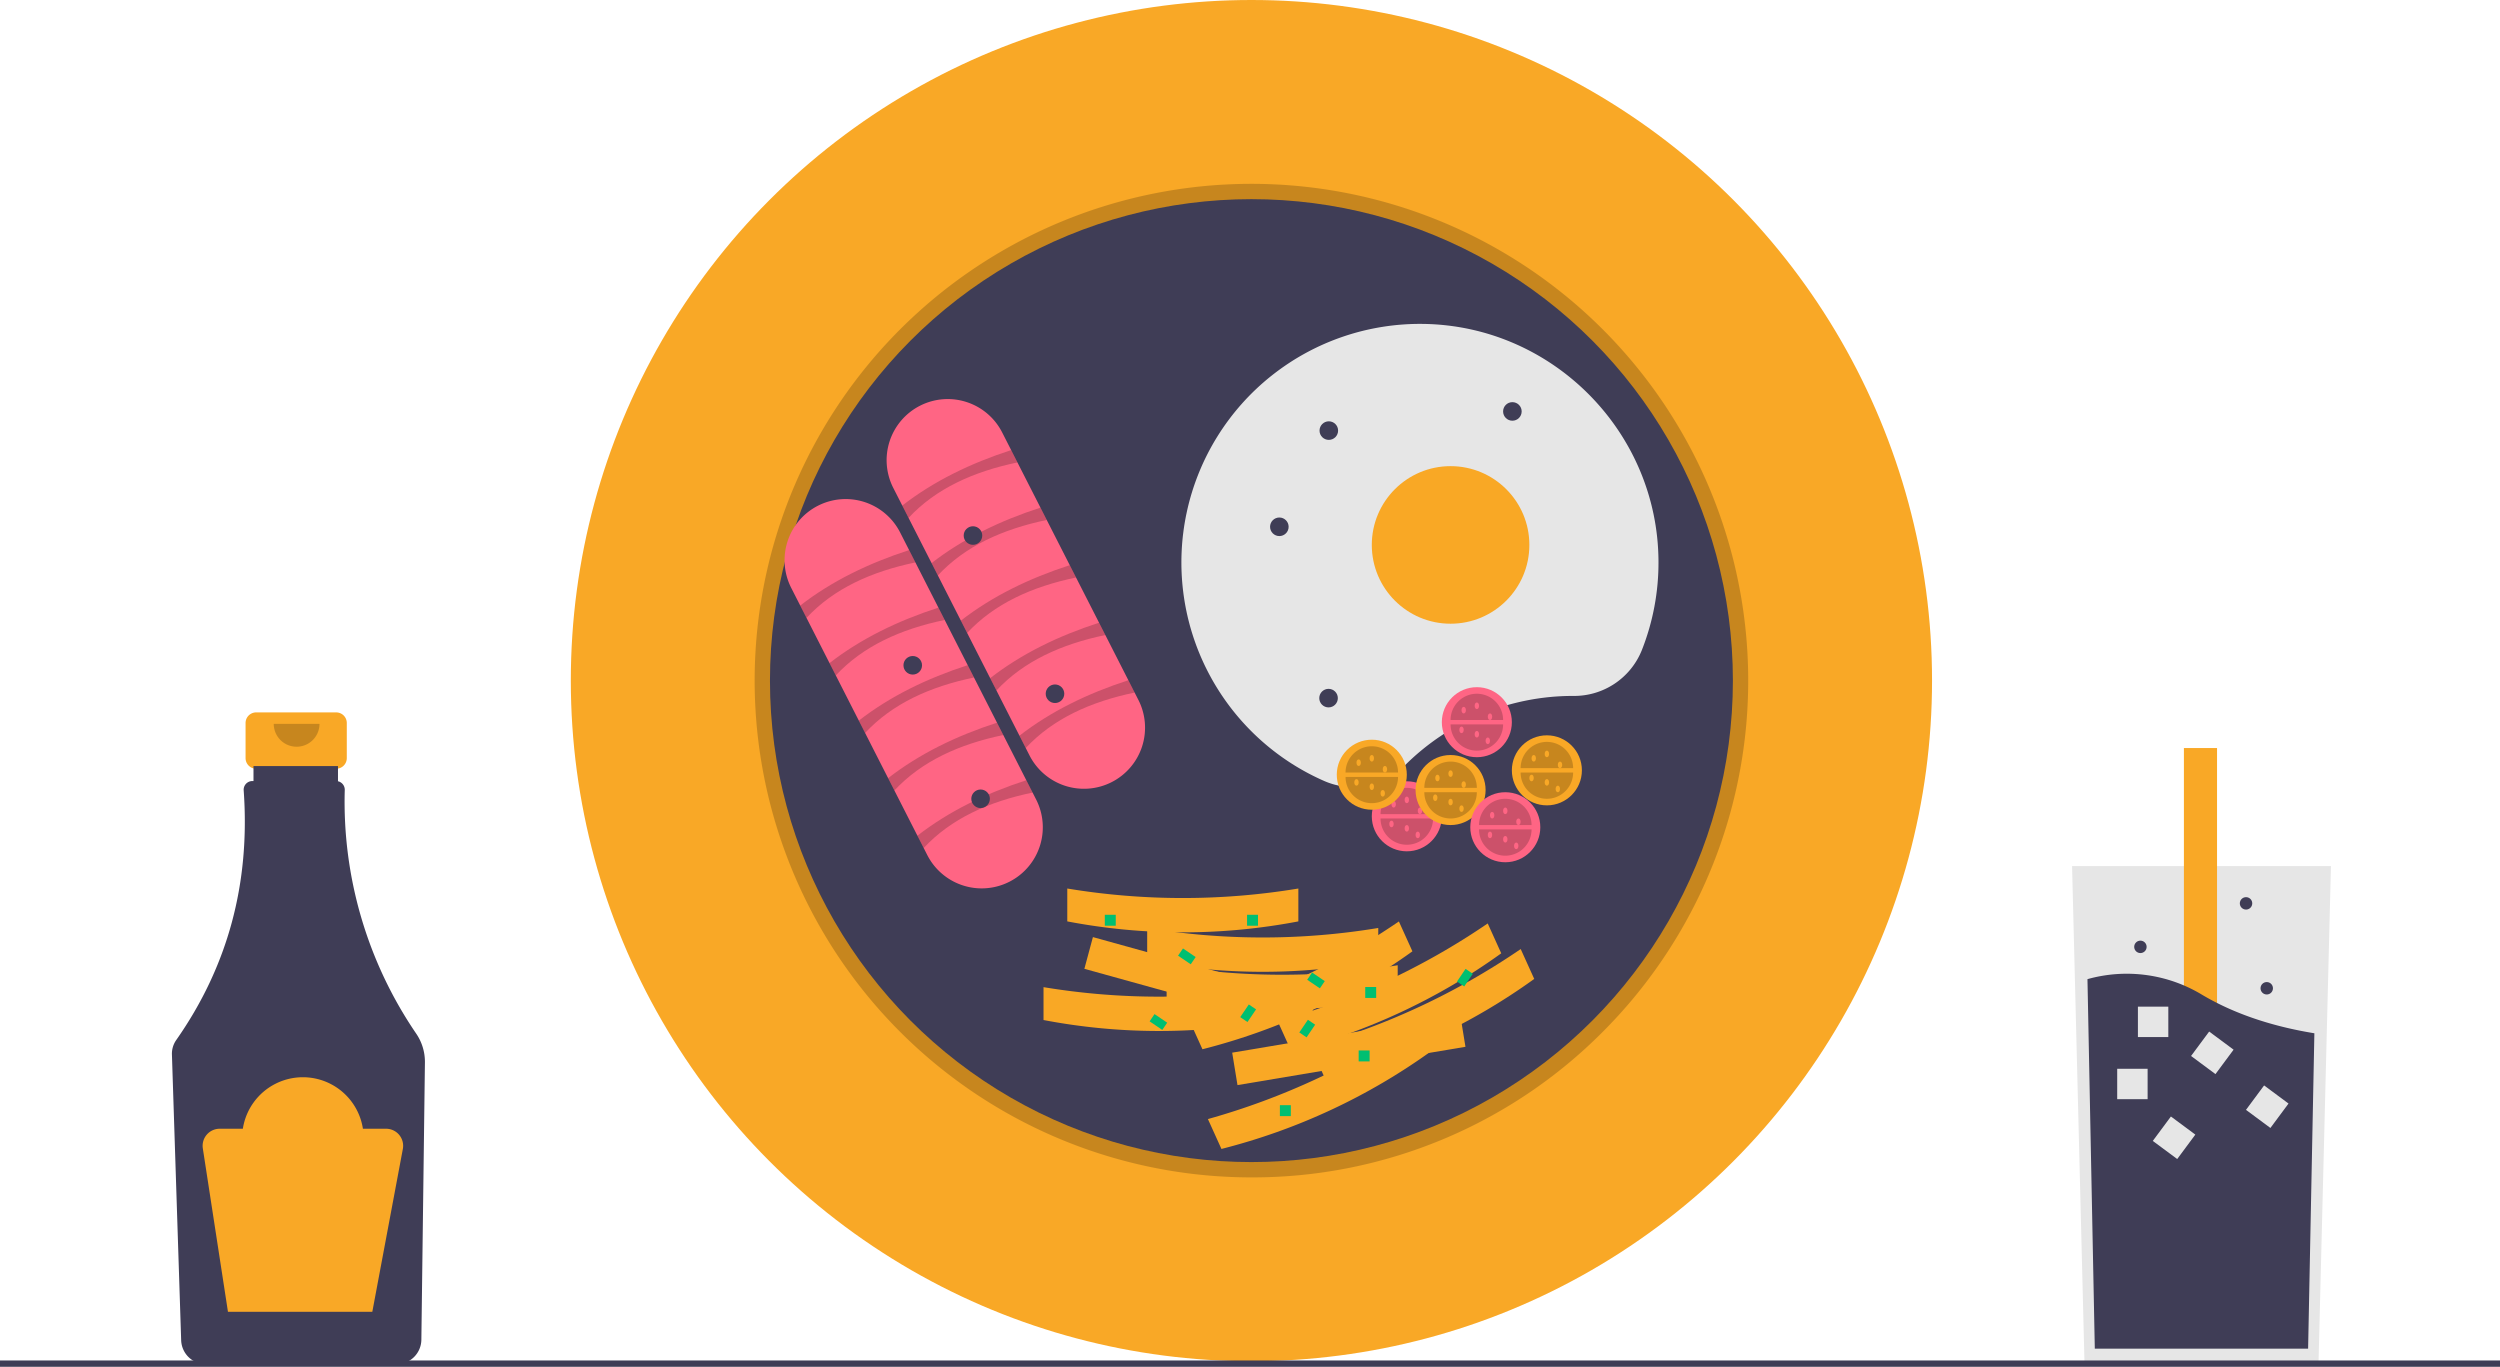 <svg xmlns="http://www.w3.org/2000/svg" xmlns:xlink="http://www.w3.org/1999/xlink" data-name="Layer 1" width="888" height="485.489" viewBox="0 0 888 485.489"><title>breakfast</title><path d="M275.412,460.3H246.993a3.768,3.768,0,0,0-3.768,3.768v12.474a3.768,3.768,0,0,0,3.768,3.768h4.709V499h19V480.31h4.709a3.768,3.768,0,0,0,3.768-3.768V464.068A3.768,3.768,0,0,0,275.412,460.3Z" transform="translate(-156 -207.256)" fill="#f9a826"></path><path d="M303.877,574.461a146.105,146.105,0,0,1-25.418-86.624,3.081,3.081,0,0,0-2.405-3.075V479.372H246.039v5.315h-.414a3.08,3.08,0,0,0-3.067,3.308q3.547,49.442-23.954,88.677a8.487,8.487,0,0,0-1.536,5.144l3.282,101.518a8.788,8.788,0,0,0,8.713,8.482h67.887a8.791,8.791,0,0,0,8.718-8.632l1.265-98.566A17.789,17.789,0,0,0,303.877,574.461Z" transform="translate(-156 -207.256)" fill="#3f3d56"></path><path d="M269.488,464.365a8.129,8.129,0,0,1-16.258,0" transform="translate(-156 -207.256)" opacity="0.2"></path><path d="M293.13,608.182h-8.221a21.576,21.576,0,0,0-42.649,0h-8.221a6.067,6.067,0,0,0-5.996,6.989l8.929,58.041h51.274l10.846-57.846A6.067,6.067,0,0,0,293.13,608.182Z" transform="translate(-156 -207.256)" fill="#f9a826"></path><polygon points="827.952 307.634 825.98 386.448 823.538 484.181 740.414 484.181 737.552 369.675 736 307.634 827.952 307.634" fill="#e6e6e6"></polygon><rect x="775.723" y="265.704" width="11.77" height="155.95" fill="#f9a826"></rect><path d="M978.067,574.275l-2.226,112.02H900.074l-2.608-131.244a51.634,51.634,0,0,1,40.827,5.615C950.952,568.154,965.173,572.184,978.067,574.275Z" transform="translate(-156 -207.256)" fill="#3f3d56"></path><rect x="752.031" y="379.63" width="10.8" height="10.8" fill="#e6e6e6"></rect><rect x="759.387" y="357.562" width="10.8" height="10.8" fill="#e6e6e6"></rect><rect x="936.424" y="575.816" width="10.8" height="10.8" transform="translate(375.575 -653.921) rotate(36.563)" fill="#e6e6e6"></rect><rect x="955.937" y="594.951" width="10.8" height="10.8" transform="translate(390.814 -661.779) rotate(36.563)" fill="#e6e6e6"></rect><rect x="922.834" y="605.986" width="10.8" height="10.8" transform="translate(390.873 -639.888) rotate(36.563)" fill="#e6e6e6"></rect><circle cx="805.148" cy="351.035" r="2.207" fill="#3f3d56"></circle><circle cx="760.275" cy="336.323" r="2.207" fill="#3f3d56"></circle><circle cx="797.792" cy="320.875" r="2.207" fill="#3f3d56"></circle><circle cx="444.508" cy="241.754" r="241.754" fill="#f9a826"></circle><path d="M600.508,625.467a176.456,176.456,0,1,1,124.774-51.683A175.304,175.304,0,0,1,600.508,625.467Zm0-342.031c-91.298,0-165.574,74.276-165.574,165.574,0,91.298,74.276,165.574,165.574,165.574,91.298,0,165.574-74.277,165.574-165.574C766.082,357.711,691.806,283.435,600.508,283.435Z" transform="translate(-156 -207.256)" opacity="0.2"></path><circle cx="444.508" cy="241.754" r="171.016" fill="#3f3d56"></circle><path d="M473.327,380.627a21.704,21.704,0,1,1,38.681-19.698l48.316,94.878a21.704,21.704,0,1,1-38.681,19.698Z" transform="translate(-156 -207.256)" fill="#ff6584"></path><path d="M478.717,391.21l-2.23-4.379c11.129-8.647,24.198-15.007,38.681-19.698l2.23,4.379C501.722,374.776,488.386,380.817,478.717,391.21Z" transform="translate(-156 -207.256)" opacity="0.2"></path><path d="M489.123,411.645l-2.23-4.379c11.129-8.647,24.198-15.007,38.681-19.698l2.23,4.379C512.129,395.211,498.793,401.252,489.123,411.645Z" transform="translate(-156 -207.256)" opacity="0.2"></path><path d="M499.53,432.081l-2.23-4.379c11.129-8.647,24.198-15.007,38.681-19.698l2.23,4.379C522.535,415.647,509.199,421.688,499.53,432.081Z" transform="translate(-156 -207.256)" opacity="0.2"></path><path d="M509.936,452.516l-2.23-4.379c11.129-8.647,24.198-15.007,38.681-19.698l2.23,4.379C532.942,436.082,519.606,442.123,509.936,452.516Z" transform="translate(-156 -207.256)" opacity="0.2"></path><path d="M520.343,472.951l-2.23-4.379c11.129-8.647,24.198-15.007,38.681-19.698l2.23,4.379C543.349,456.517,530.013,462.558,520.343,472.951Z" transform="translate(-156 -207.256)" opacity="0.2"></path><path d="M437.079,416.146a21.704,21.704,0,1,1,38.681-19.698l48.316,94.878a21.704,21.704,0,0,1-38.681,19.698Z" transform="translate(-156 -207.256)" fill="#ff6584"></path><path d="M442.468,426.729l-2.23-4.379c11.129-8.647,24.198-15.007,38.681-19.698l2.23,4.379C465.474,410.295,452.138,416.336,442.468,426.729Z" transform="translate(-156 -207.256)" opacity="0.2"></path><path d="M452.875,447.164l-2.23-4.379c11.129-8.647,24.198-15.007,38.681-19.698l2.23,4.379C475.881,430.73,462.544,436.771,452.875,447.164Z" transform="translate(-156 -207.256)" opacity="0.2"></path><path d="M463.281,467.6l-2.23-4.379c11.129-8.647,24.198-15.007,38.681-19.698l2.23,4.379C486.287,451.166,472.951,457.207,463.281,467.6Z" transform="translate(-156 -207.256)" opacity="0.2"></path><path d="M473.688,488.035l-2.23-4.379c11.129-8.647,24.198-15.007,38.681-19.698l2.23,4.379C496.694,471.601,483.358,477.642,473.688,488.035Z" transform="translate(-156 -207.256)" opacity="0.2"></path><path d="M484.095,508.47l-2.23-4.379c11.129-8.647,24.198-15.007,38.681-19.698l2.23,4.379C507.1,492.036,493.764,498.077,484.095,508.47Z" transform="translate(-156 -207.256)" opacity="0.2"></path><path d="M714.778,454.451l.153 0a25.888,25.888,0,0,0,24.239-16.236,84.503,84.503,0,0,0,5.923-31.694c-.271-45.911-37.622-83.575-83.529-84.21a84.744,84.744,0,0,0-35.277,162.32,25.667,25.667,0,0,0,28.506-5.286A84.458,84.458,0,0,1,714.778,454.451Z" transform="translate(-156 -207.256)" fill="#e6e6e6"></path><circle cx="515.246" cy="193.559" r="27.984" fill="#f9a825"></circle><circle cx="454.426" cy="187.115" r="3.297" fill="#3f3d56"></circle><circle cx="345.598" cy="190.225" r="3.297" fill="#3f3d56"></circle><circle cx="471.996" cy="152.949" r="3.297" fill="#3f3d56"></circle><circle cx="471.902" cy="247.973" r="3.297" fill="#3f3d56"></circle><circle cx="537.199" cy="146.141" r="3.297" fill="#3f3d56"></circle><circle cx="324.207" cy="236.313" r="3.297" fill="#3f3d56"></circle><circle cx="348.305" cy="283.731" r="3.297" fill="#3f3d56"></circle><circle cx="499.7" cy="289.949" r="12.438" fill="#ff6584"></circle><path d="M665.028,497.982a9.328,9.328,0,0,1-18.656,0" transform="translate(-156 -207.256)" opacity="0.2"></path><path d="M646.371,496.428a9.328,9.328,0,0,1,18.656,0" transform="translate(-156 -207.256)" opacity="0.2"></path><ellipse cx="495.035" cy="285.674" rx="0.777" ry="1.166" fill="#ff6584"></ellipse><ellipse cx="499.7" cy="284.119" rx="0.777" ry="1.166" fill="#ff6584"></ellipse><ellipse cx="499.7" cy="294.225" rx="0.777" ry="1.166" fill="#ff6584"></ellipse><ellipse cx="504.364" cy="288.006" rx="0.777" ry="1.166" fill="#ff6584"></ellipse><ellipse cx="503.586" cy="296.557" rx="0.777" ry="1.166" fill="#ff6584"></ellipse><ellipse cx="494.258" cy="292.67" rx="0.777" ry="1.166" fill="#ff6584"></ellipse><circle cx="524.575" cy="256.524" r="12.438" fill="#ff6584"></circle><path d="M689.903,464.556a9.328,9.328,0,0,1-18.656,0" transform="translate(-156 -207.256)" opacity="0.2"></path><path d="M671.246,463.002a9.328,9.328,0,0,1,18.656,0" transform="translate(-156 -207.256)" opacity="0.2"></path><ellipse cx="519.91" cy="252.248" rx="0.777" ry="1.166" fill="#ff6584"></ellipse><ellipse cx="524.575" cy="250.693" rx="0.777" ry="1.166" fill="#ff6584"></ellipse><ellipse cx="524.575" cy="260.799" rx="0.777" ry="1.166" fill="#ff6584"></ellipse><ellipse cx="529.239" cy="254.58" rx="0.777" ry="1.166" fill="#ff6584"></ellipse><ellipse cx="528.461" cy="263.131" rx="0.777" ry="1.166" fill="#ff6584"></ellipse><ellipse cx="519.133" cy="259.244" rx="0.777" ry="1.166" fill="#ff6584"></ellipse><circle cx="549.45" cy="273.625" r="12.438" fill="#f9a826"></circle><path d="M714.778,481.658a9.328,9.328,0,0,1-18.656,0" transform="translate(-156 -207.256)" opacity="0.2"></path><path d="M696.121,480.103a9.328,9.328,0,0,1,18.656,0" transform="translate(-156 -207.256)" opacity="0.2"></path><ellipse cx="544.785" cy="269.35" rx="0.777" ry="1.166" fill="#f9a826"></ellipse><ellipse cx="549.45" cy="267.795" rx="0.777" ry="1.166" fill="#f9a826"></ellipse><ellipse cx="549.45" cy="277.901" rx="0.777" ry="1.166" fill="#f9a826"></ellipse><ellipse cx="554.114" cy="271.682" rx="0.777" ry="1.166" fill="#f9a826"></ellipse><ellipse cx="553.336" cy="280.233" rx="0.777" ry="1.166" fill="#f9a826"></ellipse><ellipse cx="544.008" cy="276.346" rx="0.777" ry="1.166" fill="#f9a826"></ellipse><circle cx="487.262" cy="275.18" r="12.438" fill="#f9a826"></circle><path d="M652.59,483.213a9.328,9.328,0,0,1-18.656,0" transform="translate(-156 -207.256)" opacity="0.2"></path><path d="M633.934,481.658a9.328,9.328,0,0,1,18.656,0" transform="translate(-156 -207.256)" opacity="0.2"></path><ellipse cx="482.598" cy="270.904" rx="0.777" ry="1.166" fill="#f9a826"></ellipse><ellipse cx="487.262" cy="269.35" rx="0.777" ry="1.166" fill="#f9a826"></ellipse><ellipse cx="487.262" cy="279.455" rx="0.777" ry="1.166" fill="#f9a826"></ellipse><ellipse cx="491.926" cy="273.236" rx="0.777" ry="1.166" fill="#f9a826"></ellipse><ellipse cx="491.149" cy="281.787" rx="0.777" ry="1.166" fill="#f9a826"></ellipse><ellipse cx="481.821" cy="277.901" rx="0.777" ry="1.166" fill="#f9a826"></ellipse><circle cx="515.246" cy="280.621" r="12.438" fill="#f9a826"></circle><path d="M680.575,488.654a9.328,9.328,0,1,1-18.656,0" transform="translate(-156 -207.256)" opacity="0.2"></path><path d="M661.918,487.099a9.328,9.328,0,1,1,18.656,0" transform="translate(-156 -207.256)" opacity="0.2"></path><ellipse cx="510.582" cy="276.346" rx="0.777" ry="1.166" fill="#f9a826"></ellipse><ellipse cx="515.246" cy="274.791" rx="0.777" ry="1.166" fill="#f9a826"></ellipse><ellipse cx="515.246" cy="284.897" rx="0.777" ry="1.166" fill="#f9a826"></ellipse><ellipse cx="519.91" cy="278.678" rx="0.777" ry="1.166" fill="#f9a826"></ellipse><ellipse cx="519.133" cy="287.229" rx="0.777" ry="1.166" fill="#f9a826"></ellipse><ellipse cx="509.805" cy="283.342" rx="0.777" ry="1.166" fill="#f9a826"></ellipse><circle cx="534.68" cy="293.836" r="12.438" fill="#ff6584"></circle><path d="M700.008,501.869a9.328,9.328,0,1,1-18.656,0" transform="translate(-156 -207.256)" opacity="0.2"></path><path d="M681.352,500.314a9.328,9.328,0,1,1,18.656,0" transform="translate(-156 -207.256)" opacity="0.2"></path><ellipse cx="530.016" cy="289.561" rx="0.777" ry="1.166" fill="#ff6584"></ellipse><ellipse cx="534.68" cy="288.006" rx="0.777" ry="1.166" fill="#ff6584"></ellipse><ellipse cx="534.68" cy="298.111" rx="0.777" ry="1.166" fill="#ff6584"></ellipse><ellipse cx="539.344" cy="291.893" rx="0.777" ry="1.166" fill="#ff6584"></ellipse><ellipse cx="538.567" cy="300.443" rx="0.777" ry="1.166" fill="#ff6584"></ellipse><ellipse cx="529.239" cy="296.557" rx="0.777" ry="1.166" fill="#ff6584"></ellipse><circle cx="374.734" cy="246.418" r="3.297" fill="#3f3d56"></circle><polygon points="464.345 366.08 385.17 344.123 388.203 332.857 467.378 354.815 464.345 366.08" fill="#f9a825"></polygon><path d="M608.738,569.57a218.268,218.268,0,0,1-82.078,0V557.892a250.991,250.991,0,0,0,82.078,0Z" transform="translate(-156 -207.256)" fill="#f9a825"></path><path d="M617.176,534.536a218.268,218.268,0,0,1-82.078,0V522.857a250.992,250.992,0,0,0,82.078,0Z" transform="translate(-156 -207.256)" fill="#f9a825"></path><path d="M645.558,548.549a218.268,218.268,0,0,1-82.078,0v-11.678a250.992,250.992,0,0,0,82.078,0Z" transform="translate(-156 -207.256)" fill="#f9a825"></path><path d="M652.462,561.785a218.268,218.268,0,0,1-82.078,0v-11.678a250.992,250.992,0,0,0,82.078,0Z" transform="translate(-156 -207.256)" fill="#f9a825"></path><polygon points="520.531 371.824 439.554 385.426 437.676 373.904 518.652 360.302 520.531 371.824" fill="#f9a825"></polygon><path d="M664.435,580.577a219.97,219.97,0,0,1-74.58,34.784l-4.804-10.612a252.954,252.954,0,0,0,74.58-34.784Z" transform="translate(-156 -207.256)" fill="#f9a825"></path><path d="M657.689,545.166a219.97,219.97,0,0,1-74.58,34.784l-4.804-10.612a252.954,252.954,0,0,0,74.58-34.784Z" transform="translate(-156 -207.256)" fill="#f9a825"></path><path d="M689.243,545.872a219.97,219.97,0,0,1-74.58,34.784l-4.804-10.612a252.955,252.955,0,0,0,74.58-34.784Z" transform="translate(-156 -207.256)" fill="#f9a825"></path><path d="M700.962,554.972a219.97,219.97,0,0,1-74.58,34.784L621.577,579.145a252.954,252.954,0,0,0,74.58-34.784Z" transform="translate(-156 -207.256)" fill="#f9a825"></path><rect x="442.953" y="324.93" width="3.887" height="3.887" fill="#00bf71"></rect><rect x="454.614" y="392.559" width="3.887" height="3.887" fill="#00bf71"></rect><rect x="392.426" y="324.93" width="3.887" height="3.887" fill="#00bf71"></rect><rect x="482.598" y="373.125" width="3.887" height="3.887" fill="#00bf71"></rect><rect x="484.93" y="350.582" width="3.887" height="3.887" fill="#00bf71"></rect><rect x="574.856" y="545.4" width="5.441" height="3.109" transform="translate(250.708 -437.191) rotate(34.156)" fill="#00bf71"></rect><rect x="620.719" y="553.951" width="5.441" height="3.109" transform="translate(263.419 -461.465) rotate(34.156)" fill="#00bf71"></rect><rect x="564.75" y="568.721" width="5.441" height="3.109" transform="translate(262.058 -427.495) rotate(34.156)" fill="#00bf71"></rect><rect x="596.621" y="565.611" width="5.441" height="3.109" transform="translate(1249.177 182.378) rotate(124.156)" fill="#00bf71"></rect><rect x="617.61" y="571.053" width="5.441" height="3.109" transform="translate(1286.452 173.506) rotate(124.156)" fill="#00bf71"></rect><rect x="673.578" y="552.396" width="5.441" height="3.109" transform="matrix(-0.561, 0.828, -0.828, -0.561, 1358.406, 98.06)" fill="#00bf71"></rect><rect y="483.248" width="888" height="2.241" fill="#3f3d56"></rect></svg>